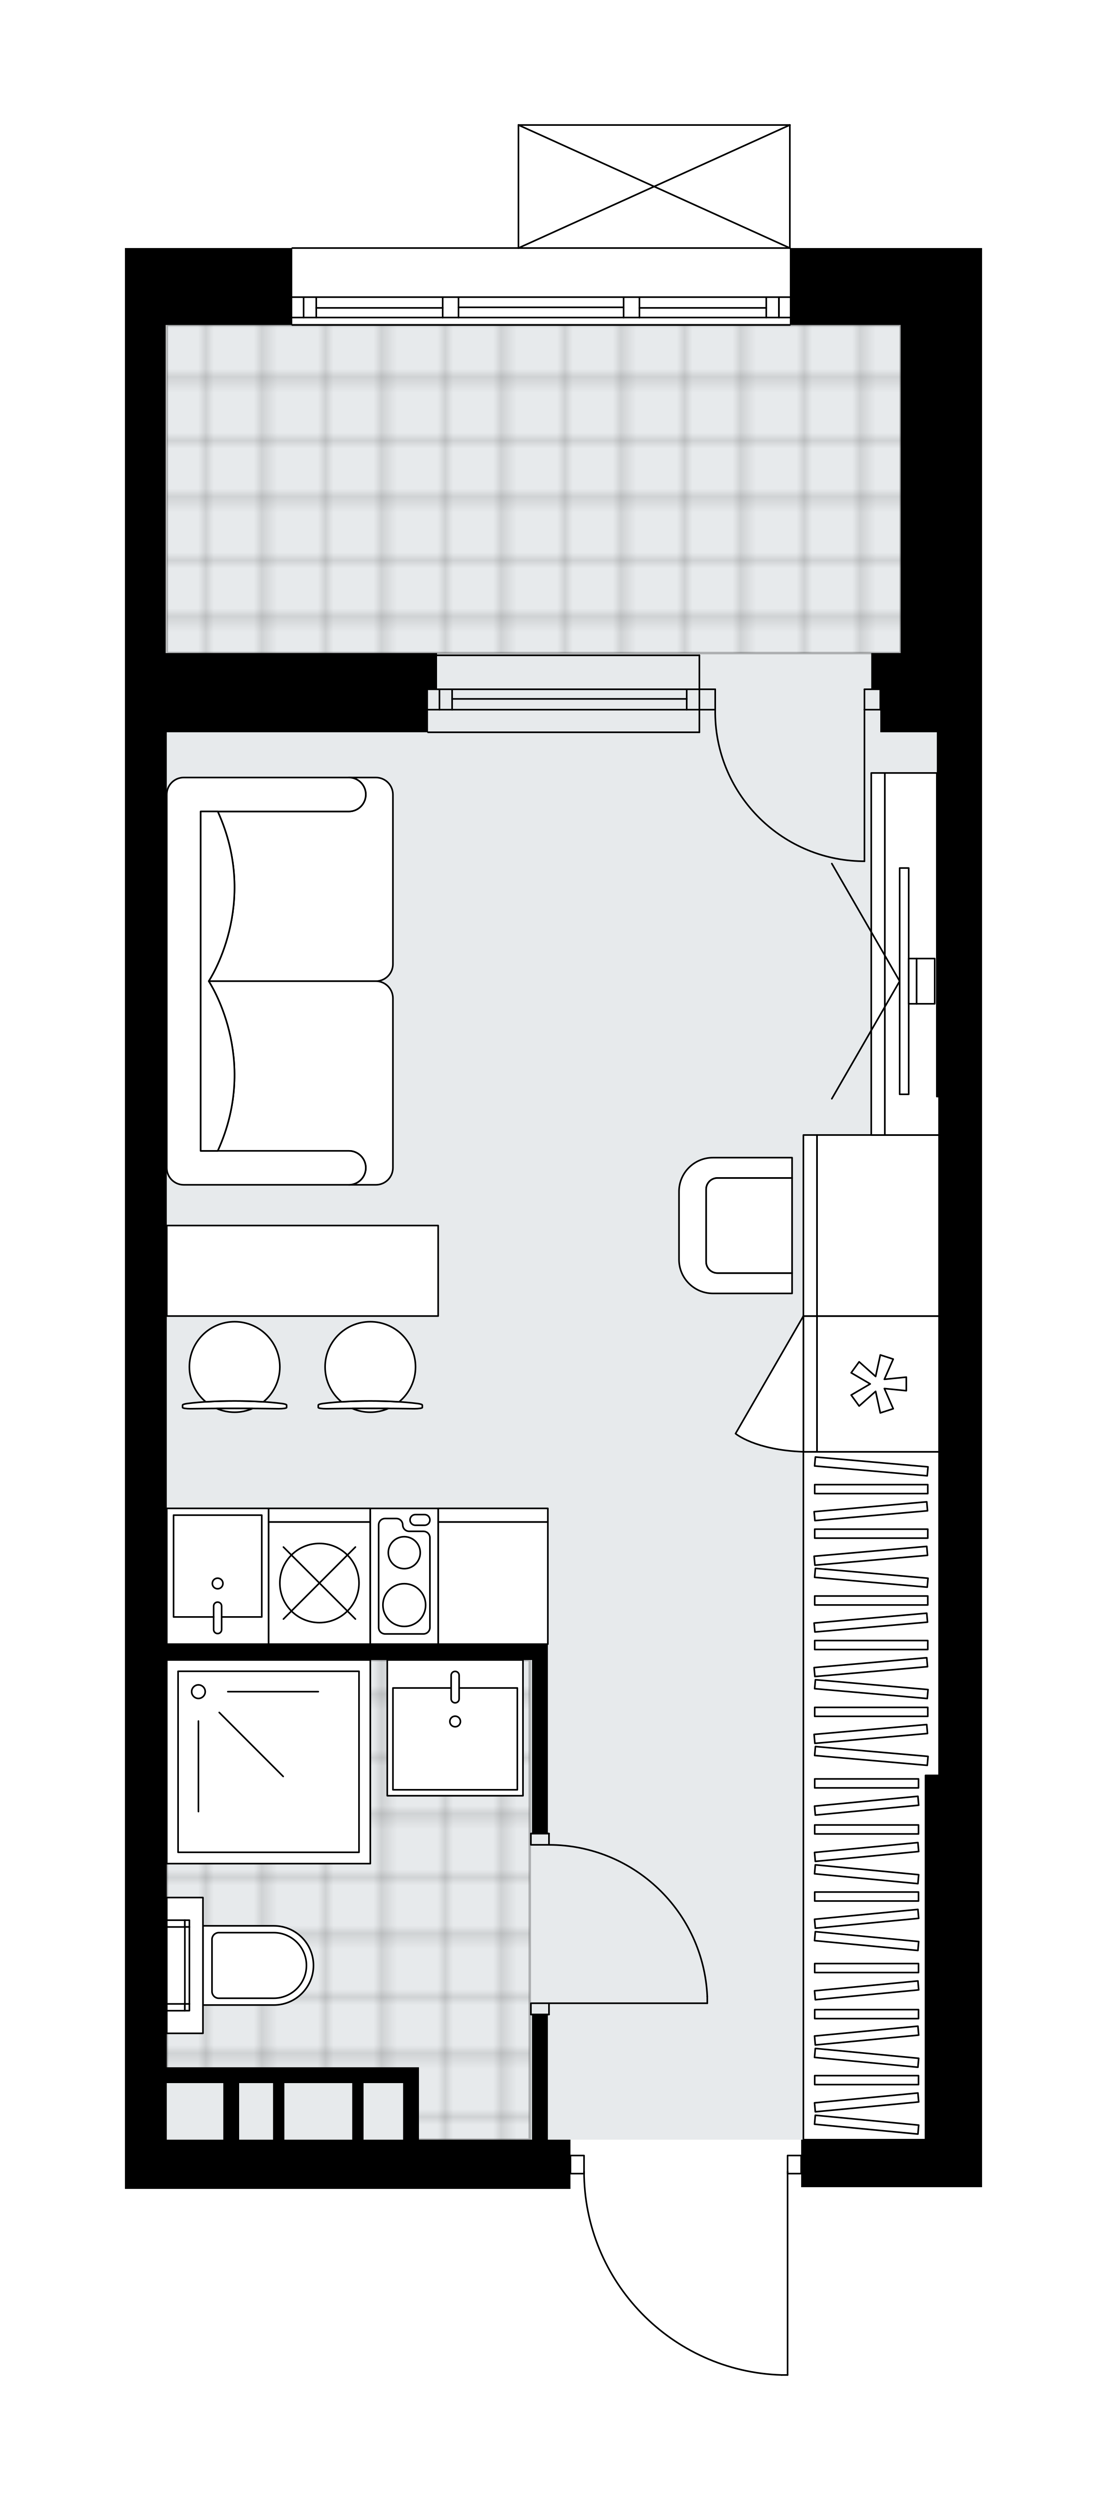 <svg xmlns="http://www.w3.org/2000/svg" xmlns:xlink="http://www.w3.org/1999/xlink" height="2000px" id="Layer_1" style="enable-background:new 0 0 886.06 2000;" version="1.1" viewBox="0 0 886.06 2000" width="886.06px" x="0px" y="0px" xml:space="preserve">
<style type="text/css">
	.st0{fill:none;}
	.st1{opacity:0.25;fill:none;stroke:#000000;stroke-width:0.4;stroke-miterlimit:10;}
	.st2{fill:#FFFFFF;}
	.st3{fill:#E7EAEC;}
	
		.st4{fill:url(#SVGID_1_);stroke:#000000;stroke-width:2;stroke-linecap:round;stroke-linejoin:round;stroke-miterlimit:10;stroke-opacity:0.25;}
	
		.st5{fill:url(#SVGID_00000079457656059337475170000013346310302045904300_);stroke:#000000;stroke-width:2;stroke-linecap:round;stroke-linejoin:round;stroke-miterlimit:10;stroke-opacity:0.25;}
	.st6{fill:none;stroke:#000000;stroke-width:1.3;stroke-linecap:round;stroke-linejoin:round;stroke-miterlimit:10;}
	.st7{fill:#FFFFFF;stroke:#000000;stroke-width:1.3;stroke-linecap:round;stroke-linejoin:round;stroke-miterlimit:10;}
	.st8{fill:none;stroke:#000000;stroke-width:1.3;stroke-linecap:round;stroke-linejoin:round;}
	.st9{fill:none;stroke:#000000;stroke-width:1.3;stroke-linecap:round;stroke-linejoin:round;stroke-dasharray:9.78,9.78;}
	.st10{fill:none;stroke:#000000;stroke-width:1.3;stroke-linecap:round;stroke-linejoin:round;stroke-dasharray:9.97,9.97;}
	.st11{font-family: 'Arial-BoldMT','Arial'; font-weight:bold;}
	.st12{font-size:94.877px;}
	.st13{font-size:80.281px;}
	.st14{font-family: 'ArialMT','Arial';}
	.st15{font-size:40px;}
</style>
<pattern height="14.57" id="New_Pattern_Swatch_2" patternUnits="userSpaceOnUse" style="overflow:visible;" viewBox="7.49 -22.06 14.57 14.57" width="14.57" x="-539.52" y="-3358.31">
	<g>
		<rect class="st0" height="14.57" width="14.57" x="7.49" y="-22.06" />
		<g>
			<rect class="st1" height="7.29" width="7.29" x="14.77" y="-7.49" />
		</g>
		<g>
			<rect class="st1" height="7.29" width="7.29" x="0.2" y="-7.49" />
		</g>
		<g>
			<rect class="st1" height="7.29" width="7.29" x="22.06" y="-14.77" />
		</g>
		<g>
			<rect class="st1" height="7.29" width="7.29" x="7.49" y="-14.77" />
			<rect class="st1" height="7.29" width="7.29" x="14.77" y="-22.06" />
		</g>
		<g>
			<rect class="st1" height="7.29" width="7.29" x="0.2" y="-22.06" />
		</g>
		<g>
			<rect class="st1" height="7.29" width="7.29" x="22.06" y="-29.35" />
		</g>
		<g>
			<rect class="st1" height="7.29" width="7.29" x="7.49" y="-29.35" />
		</g>
	</g>
</pattern>
<path class="st2" d="M720.9,198.44h65.17v97.75v289.63v291.44v543.06v291.44v38.01H641.25v-10.21h0h-10.21V1900  c0,0.36-0.29,0.65-0.65,0.65h-4.75c-0.01,0-0.01,0-0.02,0c-42.78-1.27-82.76-18.88-112.57-49.58  c-29.24-30.11-45.58-69.63-46.2-111.51h-10.24v11.57H100v-39.37V585.82v-63.36V259.98v-61.55h133.3c0-0.36,0.29-0.65,0.65-0.65  h180.37V100c0,0,0-0.01,0-0.01c0-0.04,0.02-0.07,0.02-0.11c0.01-0.05,0.01-0.1,0.03-0.15c0,0,0,0,0-0.01  c0.01-0.02,0.03-0.04,0.04-0.06c0.03-0.05,0.06-0.1,0.1-0.14c0.03-0.03,0.07-0.04,0.1-0.07c0.04-0.02,0.07-0.05,0.11-0.07  c0.05-0.02,0.1-0.02,0.16-0.03c0.03,0,0.05-0.02,0.08-0.02h0.02c0,0,0,0,0,0h217.18c0,0,0.01,0,0.01,0h0.01  c0.02,0,0.04,0.01,0.07,0.01c0.06,0.01,0.12,0.01,0.17,0.03c0.04,0.02,0.07,0.04,0.11,0.07c0.03,0.02,0.07,0.04,0.1,0.07  c0.04,0.04,0.07,0.09,0.1,0.14c0.01,0.02,0.03,0.04,0.04,0.06c0,0,0,0,0,0.01c0.02,0.04,0.02,0.1,0.03,0.15  c0.01,0.04,0.02,0.07,0.02,0.11c0,0,0,0.01,0,0.01v98.44H720.9z" id="background" />
<g id="floor">
	<rect class="st3" height="1451.77" width="618.18" x="133.49" y="259.99" />
	<pattern id="SVGID_1_" patternTransform="matrix(6.386 0 0 6.386 38717.316 13896.018)" xlink:href="#New_Pattern_Swatch_2">
	</pattern>
	<polygon class="st4" points="133.49,1328 133.49,1660.1 331.96,1660.1 331.96,1711.76 424.02,1711.76 424.02,1328  " />
	
		<pattern id="SVGID_00000104678871870876789900000015866342759077659291_" patternTransform="matrix(6.386 0 0 6.386 38717.316 13896.018)" xlink:href="#New_Pattern_Swatch_2">
	</pattern>
	
		<rect height="262.48" style="fill:url(#SVGID_00000104678871870876789900000015866342759077659291_);stroke:#000000;stroke-width:2;stroke-linecap:round;stroke-linejoin:round;stroke-miterlimit:10;stroke-opacity:0.25;" width="587.41" x="133.49" y="259.98" />
	<g id="LWPOLYLINE_00000027577780487497653130000004940840178916250796_">
		<rect class="st6" height="14.48" width="10.86" x="456.61" y="1724.43" />
	</g>
	<g id="LWPOLYLINE_00000115516038614346159760000010298084020074406570_">
		<rect class="st6" height="14.48" width="10.86" x="630.39" y="1724.43" />
	</g>
	<g id="LWPOLYLINE_00000147908564056790382730000002696515739011173275_">
		<path class="st6" d="M625.64,1900c-88.1-2.61-158.17-74.78-158.17-162.92" />
	</g>
	<g id="LINE_00000176017002462136709780000009450359487500447928_">
		<line class="st6" x1="630.39" x2="630.39" y1="1737.08" y2="1900" />
	</g>
	<g id="LINE_00000093877040838906843850000009835334884994856333_">
		<line class="st6" x1="630.39" x2="625.64" y1="1900" y2="1900" />
	</g>
	<g id="LWPOLYLINE_00000048497780365214459620000014747247316482117055_">
		<rect class="st6" height="9.05" width="14.48" x="424.93" y="1602.6" />
	</g>
	<g id="LWPOLYLINE_00000093870580071265102180000002675809583264418480_">
		<rect class="st6" height="9.05" width="14.48" x="424.93" y="1466.84" />
	</g>
	<g id="LINE_00000049220784180803901120000002974077973488830614_">
		<line class="st6" x1="439.41" x2="424.93" y1="1611.65" y2="1611.65" />
	</g>
	<g id="LINE_00000043456073017307603710000007928009593980518018_">
		<line class="st6" x1="439.41" x2="424.93" y1="1466.84" y2="1466.84" />
	</g>
	<g id="LINE_00000107584254943844297850000012427330218392489896_">
		<line class="st6" x1="439.41" x2="566.12" y1="1602.6" y2="1602.6" />
	</g>
	<g id="ARC_00000041996410378878398220000017150004671979806385_">
		<path class="st6" d="M439.41,1475.89c67.87,0.04,123.7,53.48,126.71,121.28" />
	</g>
	<g id="LINE_00000044174942100855938440000005081527997547084476_">
		<line class="st6" x1="566.12" x2="566.12" y1="1602.6" y2="1597.17" />
	</g>
	<g id="ARC_00000093856771015500662790000017143351933359284925_">
		<path class="st6" d="M691.93,689c-0.59,0-1.19,0-1.78-0.01c-65.99-0.99-118.68-55.28-117.69-121.27" />
	</g>
	<g id="LINE_00000113314417114980075280000016678722380694615199_">
		<line class="st6" x1="691.93" x2="691.93" y1="567.72" y2="689" />
	</g>
	<g id="LINE_00000107552808710559821650000010128361539851987628_">
		<line class="st6" x1="559.79" x2="572.46" y1="567.72" y2="567.72" />
	</g>
	<g id="LINE_00000121989076703450575840000001909317512106204093_">
		<line class="st6" x1="572.46" x2="572.46" y1="567.72" y2="551.43" />
	</g>
	<g id="LINE_00000060743467910789294360000001646169197036689853_">
		<line class="st6" x1="572.46" x2="559.79" y1="551.43" y2="551.43" />
	</g>
	<g id="LINE_00000085969955407958524880000004504516255356232597_">
		<line class="st6" x1="704.6" x2="691.93" y1="551.43" y2="551.43" />
	</g>
	<g id="LINE_00000026842084183546602090000003895328198220101769_">
		<line class="st6" x1="691.93" x2="691.93" y1="551.43" y2="567.72" />
	</g>
	<g id="LINE_00000108287112428648295580000018333278523355952283_">
		<line class="st6" x1="691.93" x2="704.6" y1="567.72" y2="567.72" />
	</g>
	<g id="LINE_00000034781049717578755260000012255682107040400823_">
		<line class="st6" x1="704.6" x2="704.6" y1="551.43" y2="567.72" />
	</g>
	<g id="LINE_00000005230447286424071600000012025864968146563768_">
		<line class="st6" x1="632.2" x2="233.95" y1="259.98" y2="259.98" />
	</g>
	<g id="LINE_00000183235769671100086580000013411357428147065989_">
		<line class="st6" x1="623.47" x2="623.47" y1="254.01" y2="237.72" />
	</g>
	<g id="LINE_00000071561940245229209040000014799311132746497969_">
		<line class="st6" x1="243.01" x2="243.01" y1="254.01" y2="237.72" />
	</g>
	<g id="LINE_00000073003138319879186100000012274610778029936812_">
		<line class="st6" x1="511.82" x2="613.33" y1="246.32" y2="246.32" />
	</g>
	<g id="LINE_00000109010544202888200770000003175974733460175787_">
		<line class="st6" x1="253.14" x2="354.33" y1="246.32" y2="246.32" />
	</g>
	<g id="LINE_00000163031985394444283350000000371906473987959687_">
		<line class="st6" x1="253.14" x2="253.14" y1="237.72" y2="254.01" />
	</g>
	<g id="LINE_00000140724539525257251980000000805333476893786028_">
		<line class="st6" x1="623.47" x2="623.47" y1="254.01" y2="237.72" />
	</g>
	<g id="LINE_00000012465042172826437070000004661060583656360080_">
		<line class="st6" x1="613.33" x2="613.33" y1="237.72" y2="254.01" />
	</g>
	<g id="LINE_00000031169756214508424950000015226779180471947423_">
		<line class="st6" x1="499.15" x2="499.15" y1="254.01" y2="237.72" />
	</g>
	<g id="LINE_00000093861157582668709810000007315007325379281572_">
		<line class="st6" x1="499.15" x2="511.82" y1="237.72" y2="237.72" />
	</g>
	<g id="LINE_00000128480876627026572950000007249822118312818062_">
		<line class="st6" x1="511.82" x2="511.82" y1="237.72" y2="254.01" />
	</g>
	<g id="LINE_00000061461754804899887920000015572073032509913008_">
		<line class="st6" x1="511.82" x2="499.15" y1="254.01" y2="254.01" />
	</g>
	<g id="LINE_00000105393817315143809510000000963202031336152209_">
		<line class="st6" x1="233.95" x2="632.2" y1="198.44" y2="198.44" />
	</g>
	<g id="LINE_00000072992976079267687080000009440007365373522837_">
		<line class="st6" x1="354.33" x2="354.33" y1="254.01" y2="237.72" />
	</g>
	<g id="LINE_00000123403587185972901350000007449625846060109231_">
		<line class="st6" x1="354.33" x2="367" y1="237.72" y2="237.72" />
	</g>
	<g id="LINE_00000123406323920040149800000005831938822734774707_">
		<line class="st6" x1="367" x2="367" y1="237.72" y2="254.01" />
	</g>
	<g id="LINE_00000003800365577139593580000007072599379026394521_">
		<line class="st6" x1="367" x2="354.33" y1="254.01" y2="254.01" />
	</g>
	<g id="LINE_00000079449156051586641100000017860120839419472016_">
		<line class="st6" x1="367" x2="499.15" y1="245.87" y2="245.87" />
	</g>
	<g id="LWPOLYLINE_00000132066667627298710020000011395006628012012680_">
		<line class="st6" x1="354.33" x2="233.95" y1="254.01" y2="254.01" />
	</g>
	<g id="LWPOLYLINE_00000021809600840938783190000015063543466411332993_">
		<line class="st6" x1="367" x2="499.15" y1="254.01" y2="254.01" />
	</g>
	<g id="LWPOLYLINE_00000090988757919297841840000010442306386937624468_">
		<line class="st6" x1="511.82" x2="632.2" y1="254.01" y2="254.01" />
	</g>
	<g id="LWPOLYLINE_00000080175375924928973420000013950753701217791892_">
		<line class="st6" x1="354.33" x2="233.95" y1="237.72" y2="237.72" />
	</g>
	<g id="LWPOLYLINE_00000144327213147859828770000014659384377568731326_">
		<line class="st6" x1="367" x2="499.15" y1="237.72" y2="237.72" />
	</g>
	<g id="LWPOLYLINE_00000018206269267616422310000000240730195230078655_">
		<line class="st6" x1="511.82" x2="632.2" y1="237.72" y2="237.72" />
	</g>
	<g id="LINE_00000047782671010800466970000005737626724421711780_">
		<line class="st6" x1="559.79" x2="342.57" y1="567.72" y2="567.72" />
	</g>
	<g id="LINE_00000036957920236331287860000006021474366003884188_">
		<line class="st6" x1="559.79" x2="342.57" y1="551.43" y2="551.43" />
	</g>
	<g id="LINE_00000068647920245700341610000007352981091590996916_">
		<line class="st6" x1="549.65" x2="361.88" y1="559.13" y2="559.13" />
	</g>
	<g id="LINE_00000121967211959433968500000002372094777212483516_">
		<line class="st6" x1="351.75" x2="351.75" y1="567.72" y2="551.43" />
	</g>
	<g id="LINE_00000168086650979533799130000003557688344193344948_">
		<line class="st6" x1="549.65" x2="549.65" y1="567.72" y2="551.43" />
	</g>
	<g id="LINE_00000033336201927657895960000010329314863872085157_">
		<line class="st6" x1="559.79" x2="342.57" y1="585.82" y2="585.82" />
	</g>
	<g id="LINE_00000182526515839178519870000000598152796140064413_">
		<line class="st6" x1="342.57" x2="559.79" y1="524.27" y2="524.27" />
	</g>
	<g id="LINE_00000006703390819520549120000017037203669541338804_">
		<line class="st6" x1="361.88" x2="361.88" y1="567.73" y2="551.44" />
	</g>
	<g id="LINE_00000093893747758201347720000009288074353093759625_">
		<line class="st6" x1="559.79" x2="559.79" y1="585.82" y2="524.27" />
	</g>
	<g id="LINE_00000026126431072172344890000001108318947244576167_">
		<line class="st6" x1="414.97" x2="632.2" y1="100" y2="100" />
	</g>
	<g id="LINE_00000057146503719948364880000015492662822034999174_">
		<line class="st6" x1="632.2" x2="632.2" y1="100" y2="198.44" />
	</g>
	<g id="LINE_00000100347458080488914310000017089600169726299065_">
		<line class="st6" x1="414.97" x2="414.97" y1="198.44" y2="100" />
	</g>
	<g id="LWPOLYLINE_00000124120342759123767980000002581434328934907069_">
		<line class="st6" x1="632.2" x2="414.97" y1="198.44" y2="100" />
	</g>
	<g id="LWPOLYLINE_00000142167349844949426950000016483386070170095792_">
		<line class="st6" x1="414.97" x2="632.2" y1="198.44" y2="100" />
	</g>
	<polygon points="632.2,198.44 632.2,259.98 720.9,259.98 720.9,296.19 720.9,522.46 704.6,522.46 697.36,522.46 697.36,551.43    704.6,551.43 704.6,585.82 720.9,585.82 749.86,585.82 749.86,877.26 751.67,877.26 751.67,1420.32 740.81,1420.32 740.81,1711.76    641.25,1711.76 641.25,1749.77 786.06,1749.77 786.06,1711.76 786.06,1420.32 786.06,877.26 786.06,585.82 786.06,296.19    786.06,198.44 720.9,198.44  " />
	<path d="M438.51,1611.65h-12.67v100.11h-90.51v-45.25v-12.67h-44.35h-9.05H133.49V1328h292.35v138.84h12.67v-151.51h-12.67H133.49   V585.82h209.08v-34.39h7.24v-28.96h-7.24H132.58V259.98h101.37v-61.55H100v61.55v262.48v63.36v1125.94v39.37h356.61v-39.37h-18.1   V1611.65z M133.49,1711.76v-45.25h45.25v45.25H133.49z M191.41,1711.76v-45.25h27.15v45.25H191.41z M227.62,1711.76v-45.25h54.31   v45.25H227.62z M290.98,1711.76v-45.25h31.68v45.25H290.98z" />
</g>
<g id="mebel">
	<g>
		<rect class="st7" height="97.75" width="87.79" x="350.71" y="1217.58" />
		<rect class="st7" height="10.86" width="87.79" x="350.71" y="1206.71" />
	</g>
	<g>
		<g>
			<g id="LINE_00000178921928436972740760000008072879257574887335_">
				<path class="st7" d="M258.76,1122.81c21.91-2.75,53.36-2.75,75.27,0c2.53,0.32,4,0.79,4,1.3v0.12v1.79      c0,0.54-2.84,0.98-6.34,0.98c-23.47-0.37-47.13-0.37-70.6,0c-3.5,0-6.34-0.44-6.34-0.98v-1.79v-0.12      C254.77,1123.6,256.23,1123.13,258.76,1122.81z" />
			</g>
			<g>
				<path class="st7" d="M282.07,1126.83c4.4,1.9,9.24,2.96,14.33,2.96c5.09,0,9.93-1.06,14.33-2.96      C301.17,1126.77,291.63,1126.77,282.07,1126.83z" />
				<path class="st7" d="M273.34,1121.49c14.76-0.96,31.36-0.96,46.12,0c8.03-6.64,13.14-16.68,13.14-27.91      c0-19.99-16.21-36.2-36.2-36.2c-20,0-36.2,16.21-36.2,36.2C260.2,1104.81,265.31,1114.85,273.34,1121.49z" />
			</g>
		</g>
		<g>
			<g id="LINE_00000159464975902239472800000014422413021734801083_">
				<path class="st7" d="M150.15,1122.81c21.91-2.75,53.36-2.75,75.27,0c2.53,0.32,4,0.79,4,1.3v0.12v1.79      c0,0.54-2.84,0.98-6.34,0.98c-23.47-0.37-47.13-0.37-70.6,0c-3.5,0-6.34-0.44-6.34-0.98v-1.79v-0.12      C146.16,1123.6,147.62,1123.13,150.15,1122.81z" />
			</g>
			<g>
				<path class="st7" d="M173.46,1126.83c4.4,1.9,9.24,2.96,14.33,2.96c5.09,0,9.93-1.06,14.33-2.96      C192.56,1126.77,183.02,1126.77,173.46,1126.83z" />
				<path class="st7" d="M164.73,1121.49c14.76-0.96,31.36-0.96,46.12,0c8.03-6.64,13.14-16.68,13.14-27.91      c0-19.99-16.21-36.2-36.2-36.2c-20,0-36.2,16.21-36.2,36.2C151.59,1104.81,156.7,1114.85,164.73,1121.49z" />
			</g>
		</g>
		
			<rect class="st7" height="72.41" transform="matrix(-1 -1.224647e-16 1.224647e-16 -1 484.19 2033.299)" width="217.22" x="133.48" y="980.45" />
	</g>
	<g>
		<polygon class="st7" points="643.05,1711.76 740.8,1711.76 740.8,1420.32 751.66,1420.32 751.66,1161.46 643.05,1161.46   " />
		<g>
			<rect class="st7" height="7.19" width="90.51" x="652.1" y="1187.7" />
			<rect class="st7" height="7.19" width="90.51" x="652.1" y="1223.34" />
			<rect class="st7" height="7.19" width="90.51" x="652.1" y="1276.81" />
			<rect class="st7" height="7.19" width="90.51" x="652.1" y="1312.45" />
			<rect class="st7" height="7.19" width="90.51" x="652.1" y="1365.91" />
			
				<rect class="st7" height="7.19" transform="matrix(0.996 0.087 -0.087 0.996 104.929 -56.313)" width="90.51" x="652.1" y="1169.88" />
			
				<rect class="st7" height="7.19" transform="matrix(0.996 0.087 -0.087 0.996 112.695 -55.974)" width="90.51" x="652.1" y="1258.99" />
			
				<rect class="st7" height="7.19" transform="matrix(0.996 0.087 -0.087 0.996 120.46 -55.635)" width="90.51" x="652.1" y="1348.09" />
			
				<rect class="st7" height="7.19" transform="matrix(0.996 -0.087 0.087 0.996 -102.728 65.38)" width="90.51" x="652.1" y="1205.52" />
			
				<rect class="st7" height="7.19" transform="matrix(0.996 -0.087 0.087 0.996 -105.834 65.516)" width="90.51" x="652.1" y="1241.17" />
			
				<rect class="st7" height="7.19" transform="matrix(0.996 -0.087 0.087 0.996 -110.494 65.719)" width="90.51" x="652.1" y="1294.63" />
			
				<rect class="st7" height="7.19" transform="matrix(0.996 -0.087 0.087 0.996 -113.6 65.855)" width="90.51" x="652.1" y="1330.27" />
			
				<rect class="st7" height="7.19" transform="matrix(0.996 0.087 -0.087 0.996 125.12 -55.432)" width="90.51" x="652.1" y="1401.55" />
			
				<rect class="st7" height="7.19" transform="matrix(0.996 -0.087 0.087 0.996 -118.259 66.058)" width="90.51" x="652.1" y="1383.73" />
			<rect class="st7" height="7.19" width="83.09" x="652.1" y="1423.14" />
			<rect class="st7" height="7.19" width="83.09" x="652.1" y="1459.98" />
			<polygon class="st7" points="734.71,1437.03 651.96,1444.91 652.59,1452.08 735.33,1444.19    " />
			<rect class="st7" height="7.19" width="83.09" x="652.1" y="1513.64" />
			<polygon class="st7" points="734.71,1506.94 651.96,1499.05 652.59,1491.89 735.33,1499.78    " />
			<polygon class="st7" points="734.71,1474.07 651.96,1481.96 652.59,1489.12 735.33,1481.23    " />
			<polygon class="st7" points="734.71,1560.4 651.96,1552.51 652.59,1545.35 735.33,1553.24    " />
			<polygon class="st7" points="734.71,1527.53 651.96,1535.42 652.59,1542.58 735.33,1534.69    " />
			<rect class="st7" height="7.19" width="83.09" x="652.1" y="1570.87" />
			<rect class="st7" height="7.19" width="83.09" x="652.1" y="1607.71" />
			<polygon class="st7" points="734.71,1584.76 651.96,1592.65 652.59,1599.81 735.33,1591.92    " />
			<rect class="st7" height="7.19" width="83.09" x="652.1" y="1660.51" />
			<polygon class="st7" points="734.71,1653.81 651.96,1645.93 652.59,1638.76 735.33,1646.65    " />
			<polygon class="st7" points="734.71,1620.94 651.96,1628.83 652.59,1635.99 735.33,1628.1    " />
			<polygon class="st7" points="734.71,1707.27 651.96,1699.39 652.59,1692.22 735.33,1700.11    " />
			<polygon class="st7" points="734.71,1674.4 651.96,1682.29 652.59,1689.45 735.33,1681.57    " />
		</g>
	</g>
	<g>
		
			<rect class="st7" height="162.92" transform="matrix(-1 -1.224647e-16 1.224647e-16 -1 429.884 2818.912)" width="162.92" x="133.48" y="1328" />
		
			<rect class="st7" height="144.82" transform="matrix(-1 -1.224647e-16 1.224647e-16 -1 429.884 2818.912)" width="144.82" x="142.53" y="1337.05" />
		<circle class="st7" cx="158.83" cy="1353.34" r="5.43" />
		<line class="st7" x1="182.36" x2="254.77" y1="1353.34" y2="1353.34" />
		<line class="st7" x1="175.47" x2="226.67" y1="1369.98" y2="1421.18" />
		<line class="st7" x1="158.83" x2="158.83" y1="1376.87" y2="1449.28" />
	</g>
	<g>
		
			<rect class="st7" height="108.61" transform="matrix(-1 -1.224647e-16 1.224647e-16 -1 728.566 2764.606)" width="108.62" x="309.97" y="1328" />
		
			<rect class="st7" height="81.46" transform="matrix(-1 -1.224647e-16 1.224647e-16 -1 728.603 2782.227)" width="99.56" x="314.52" y="1350.38" />
		<path class="st7" d="M364.3,1362.28L364.3,1362.28c1.77,0,3.2-1.43,3.2-3.2v-18.77c0-1.77-1.43-3.2-3.2-3.2l0,0    c-1.77,0-3.2,1.43-3.2,3.2v18.77C361.1,1360.84,362.53,1362.28,364.3,1362.28z" />
		<circle class="st7" cx="364.3" cy="1377.19" r="4.25" />
	</g>
	<g>
		<rect class="st7" height="97.75" width="81.46" x="214.94" y="1217.58" />
		<rect class="st7" height="10.86" width="81.46" x="214.94" y="1206.71" />
		<circle class="st7" cx="255.67" cy="1266.45" r="31.68" />
		<line class="st7" x1="284.47" x2="226.87" y1="1295.25" y2="1237.65" />
		<line class="st7" x1="284.47" x2="226.87" y1="1237.65" y2="1295.25" />
	</g>
	<g>
		
			<rect class="st7" height="108.61" transform="matrix(-1 -1.224647e-16 1.224647e-16 -1 647.108 2522.041)" width="54.31" x="296.4" y="1206.71" />
		<path class="st7" d="M344.11,1302.02v-71.83c0-2.83-2.3-5.13-5.13-5.13h-11.51c-2.83,0-5.13-2.3-5.13-5.13v0    c0-2.83-2.3-5.13-5.13-5.13h-9.01c-2.83,0-5.13,2.3-5.13,5.13v82.09c0,2.83,2.3,5.13,5.13,5.13h30.78    C341.82,1307.15,344.11,1304.85,344.11,1302.02z" />
		<path class="st7" d="M332.47,1211.67h7.37c2.36,0,4.28,1.91,4.28,4.28v0c0,2.36-1.91,4.28-4.28,4.28h-7.37    c-2.36,0-4.28-1.91-4.28-4.28v0C328.19,1213.58,330.11,1211.67,332.47,1211.67z" />
		<circle class="st7" cx="323.59" cy="1242.16" r="12.79" />
		<circle class="st7" cx="323.59" cy="1284.06" r="17.1" />
	</g>
	<g>
		<g id="LWPOLYLINE_00000014621231114772906140000016085393327427796362_">
			<rect class="st7" height="108.61" width="81.46" x="133.49" y="1206.71" />
		</g>
		<g id="SPLINE_00000016794517496670087010000016235415239899280543_">
			<path class="st6" d="M174.2,1281.7L174.2,1281.7c-1.77,0-3.2,1.43-3.2,3.2v18.77c0,1.77,1.43,3.2,3.2,3.2l0,0     c1.77,0,3.2-1.43,3.2-3.2v-18.77C177.4,1283.13,175.97,1281.7,174.2,1281.7z" />
		</g>
		<g id="CIRCLE_00000108274395677450951130000015797696707271348884_">
			<circle class="st6" cx="174.2" cy="1266.79" r="4.25" />
		</g>
		<g id="LWPOLYLINE_00000109000159451440919260000017250792734744143756_">
			<polyline class="st6" points="171.04,1293.59 138.92,1293.59 138.92,1212.13 209.52,1212.13 209.52,1293.59 177.44,1293.59         " />
		</g>
	</g>
	<g>
		
			<rect class="st7" height="97.75" transform="matrix(-4.493399e-11 -1 1 -4.493399e-11 -404.357 1809.934)" width="108.61" x="648.48" y="1058.27" />
		
			<rect class="st7" height="10.86" transform="matrix(-4.493399e-11 -1 1 -4.493399e-11 -458.663 1755.628)" width="108.61" x="594.18" y="1101.71" />
		<polygon class="st7" points="707.84,1110.82 725.42,1112.58 725.42,1101.71 707.84,1103.47 714.95,1087.3 704.62,1083.95     700.86,1101.2 687.67,1089.45 681.29,1098.24 696.54,1107.15 681.29,1116.05 687.67,1124.84 700.86,1113.09 704.62,1130.34     714.95,1126.99   " />
		<path class="st7" d="M643.05,1052.84l-54.31,94.06c0,0,15.29,13.11,54.31,14.55V1052.84z" />
	</g>
	<g>
		<g>
			<path class="st7" d="M250.91,1572.36L250.91,1572.36c0,17.5-14.18,31.68-31.68,31.68h-56.78v-63.36h56.78     C236.73,1540.68,250.91,1554.87,250.91,1572.36z" />
			
				<rect class="st7" height="28.96" transform="matrix(4.479978e-11 -1 1 4.479978e-11 -1424.393 1720.333)" width="108.61" x="93.66" y="1557.88" />
			<path class="st7" d="M245.29,1572.36L245.29,1572.36c0,14.5-11.75,26.25-26.25,26.25h-43.92c-3,0-5.43-2.43-5.43-5.43v-41.63     c0-3,2.43-5.43,5.43-5.43h43.92C233.54,1546.11,245.29,1557.87,245.29,1572.36z" />
		</g>
		<g>
			
				<rect class="st7" height="14.48" transform="matrix(4.488416e-11 -1 1 4.488416e-11 -1465.122 1746.581)" width="5.43" x="138.01" y="1598.61" />
			
				<rect class="st7" height="3.62" transform="matrix(4.488416e-11 -1 1 4.488416e-11 -1456.071 1755.632)" width="5.43" x="147.07" y="1604.04" />
			
				<rect class="st7" height="14.48" transform="matrix(4.488416e-11 -1 1 4.488416e-11 -1398.145 1679.603)" width="5.43" x="138.01" y="1531.63" />
			
				<rect class="st7" height="3.62" transform="matrix(4.488416e-11 -1 1 4.488416e-11 -1389.094 1688.655)" width="5.43" x="147.07" y="1537.06" />
			
				<rect class="st7" height="3.62" transform="matrix(-4.492336e-11 1 -1 -4.492336e-11 1722.143 1422.582)" width="61.55" x="119.01" y="1570.55" />
		</g>
	</g>
	<g>
		<g>
			<g>
				<g>
					<path class="st7" d="M634,1018.45h-59.74c-5,0-9.05-4.05-9.05-9.05v-57.93c0-5,4.05-9.05,9.05-9.05H634v-16.29h-63.38       c-14.98,0-27.13,12.15-27.13,27.13v54.35c0,14.98,12.15,27.13,27.13,27.13H634V1018.45z" />
				</g>
				<path class="st7" d="M565.22,951.47v57.93c0,5,4.05,9.05,9.05,9.05H634v-76.03h-59.74      C569.27,942.42,565.22,946.47,565.22,951.47z" />
			</g>
		</g>
		<g>
			
				<rect class="st7" height="97.75" transform="matrix(-3.363817e-11 1 -1 -3.363817e-11 1683.221 277.644)" width="144.82" x="630.38" y="931.56" />
			
				<rect class="st7" height="10.86" transform="matrix(-3.363817e-11 1 -1 -3.363817e-11 1628.915 331.949)" width="144.82" x="576.08" y="975" />
		</g>
	</g>
	<g>
		<path class="st7" d="M279.2,649.18L279.2,649.18c7.5,0,13.58-6.08,13.58-13.58v0c0-7.5-6.08-13.58-13.58-13.58h0h21.67    c7.53,0,13.63,6.1,13.63,13.63V771.3c0,7.5-6.14,13.64-13.64,13.64l-133.81,0c0,0,41.19-61.22,7.22-135.76H279.2z" />
		<path class="st7" d="M279.2,920.7L279.2,920.7c7.5,0,13.58,6.08,13.58,13.58v0c0,7.5-6.08,13.58-13.58,13.58h0h21.67    c7.53,0,13.63-6.1,13.63-13.63V798.58c0-7.5-6.14-13.64-13.64-13.64l-133.81,0c0,0,41.19,61.22,7.22,135.76H279.2z" />
		<path class="st7" d="M147.06,622.02H279.2c7.5,0,13.58,6.08,13.58,13.58l0,0c0,7.5-6.08,13.58-13.58,13.58H160.64V920.7H279.2    c7.5,0,13.58,6.08,13.58,13.58v0c0,7.5-6.08,13.58-13.58,13.58H147.06c-7.5,0-13.58-6.08-13.58-13.58V635.6    C133.48,628.13,139.59,622.02,147.06,622.02z" />
		<path class="st7" d="M174.27,920.7c33.97-74.54-7.22-135.76-7.22-135.76v-0.01c0,0,41.19-61.22,7.22-135.76h-13.63V920.7    L174.27,920.7z" />
	</g>
	<g>
		<g>
			<polygon class="st7" points="708.22,908.02 708.22,618.39 749.86,618.39 749.86,877.26 751.67,877.26 751.66,908.02    " />
			
				<rect class="st7" height="10.86" transform="matrix(5.130436e-11 -1 1 5.130436e-11 -60.421 1465.998)" width="289.63" x="557.97" y="757.78" />
		</g>
		<g>
			<g>
				<g id="LINE_00000052082255071166969330000001767129784226500286_">
					<line class="st7" x1="720.1" x2="665.8" y1="784.94" y2="879" />
				</g>
				<g id="LINE_00000110447569683820733570000000260271185190436748_">
					<line class="st7" x1="720.1" x2="665.8" y1="784.94" y2="690.88" />
				</g>
			</g>
			<rect class="st7" height="181.02" width="7.24" x="720.1" y="694.43" />
			
				<rect class="st7" height="36.2" transform="matrix(-1 -1.224647e-16 1.224647e-16 -1 1461.027 1569.88)" width="6.34" x="727.35" y="766.84" />
			<rect class="st7" height="36.2" width="14.48" x="733.68" y="766.84" />
		</g>
	</g>
</g>
</svg>
